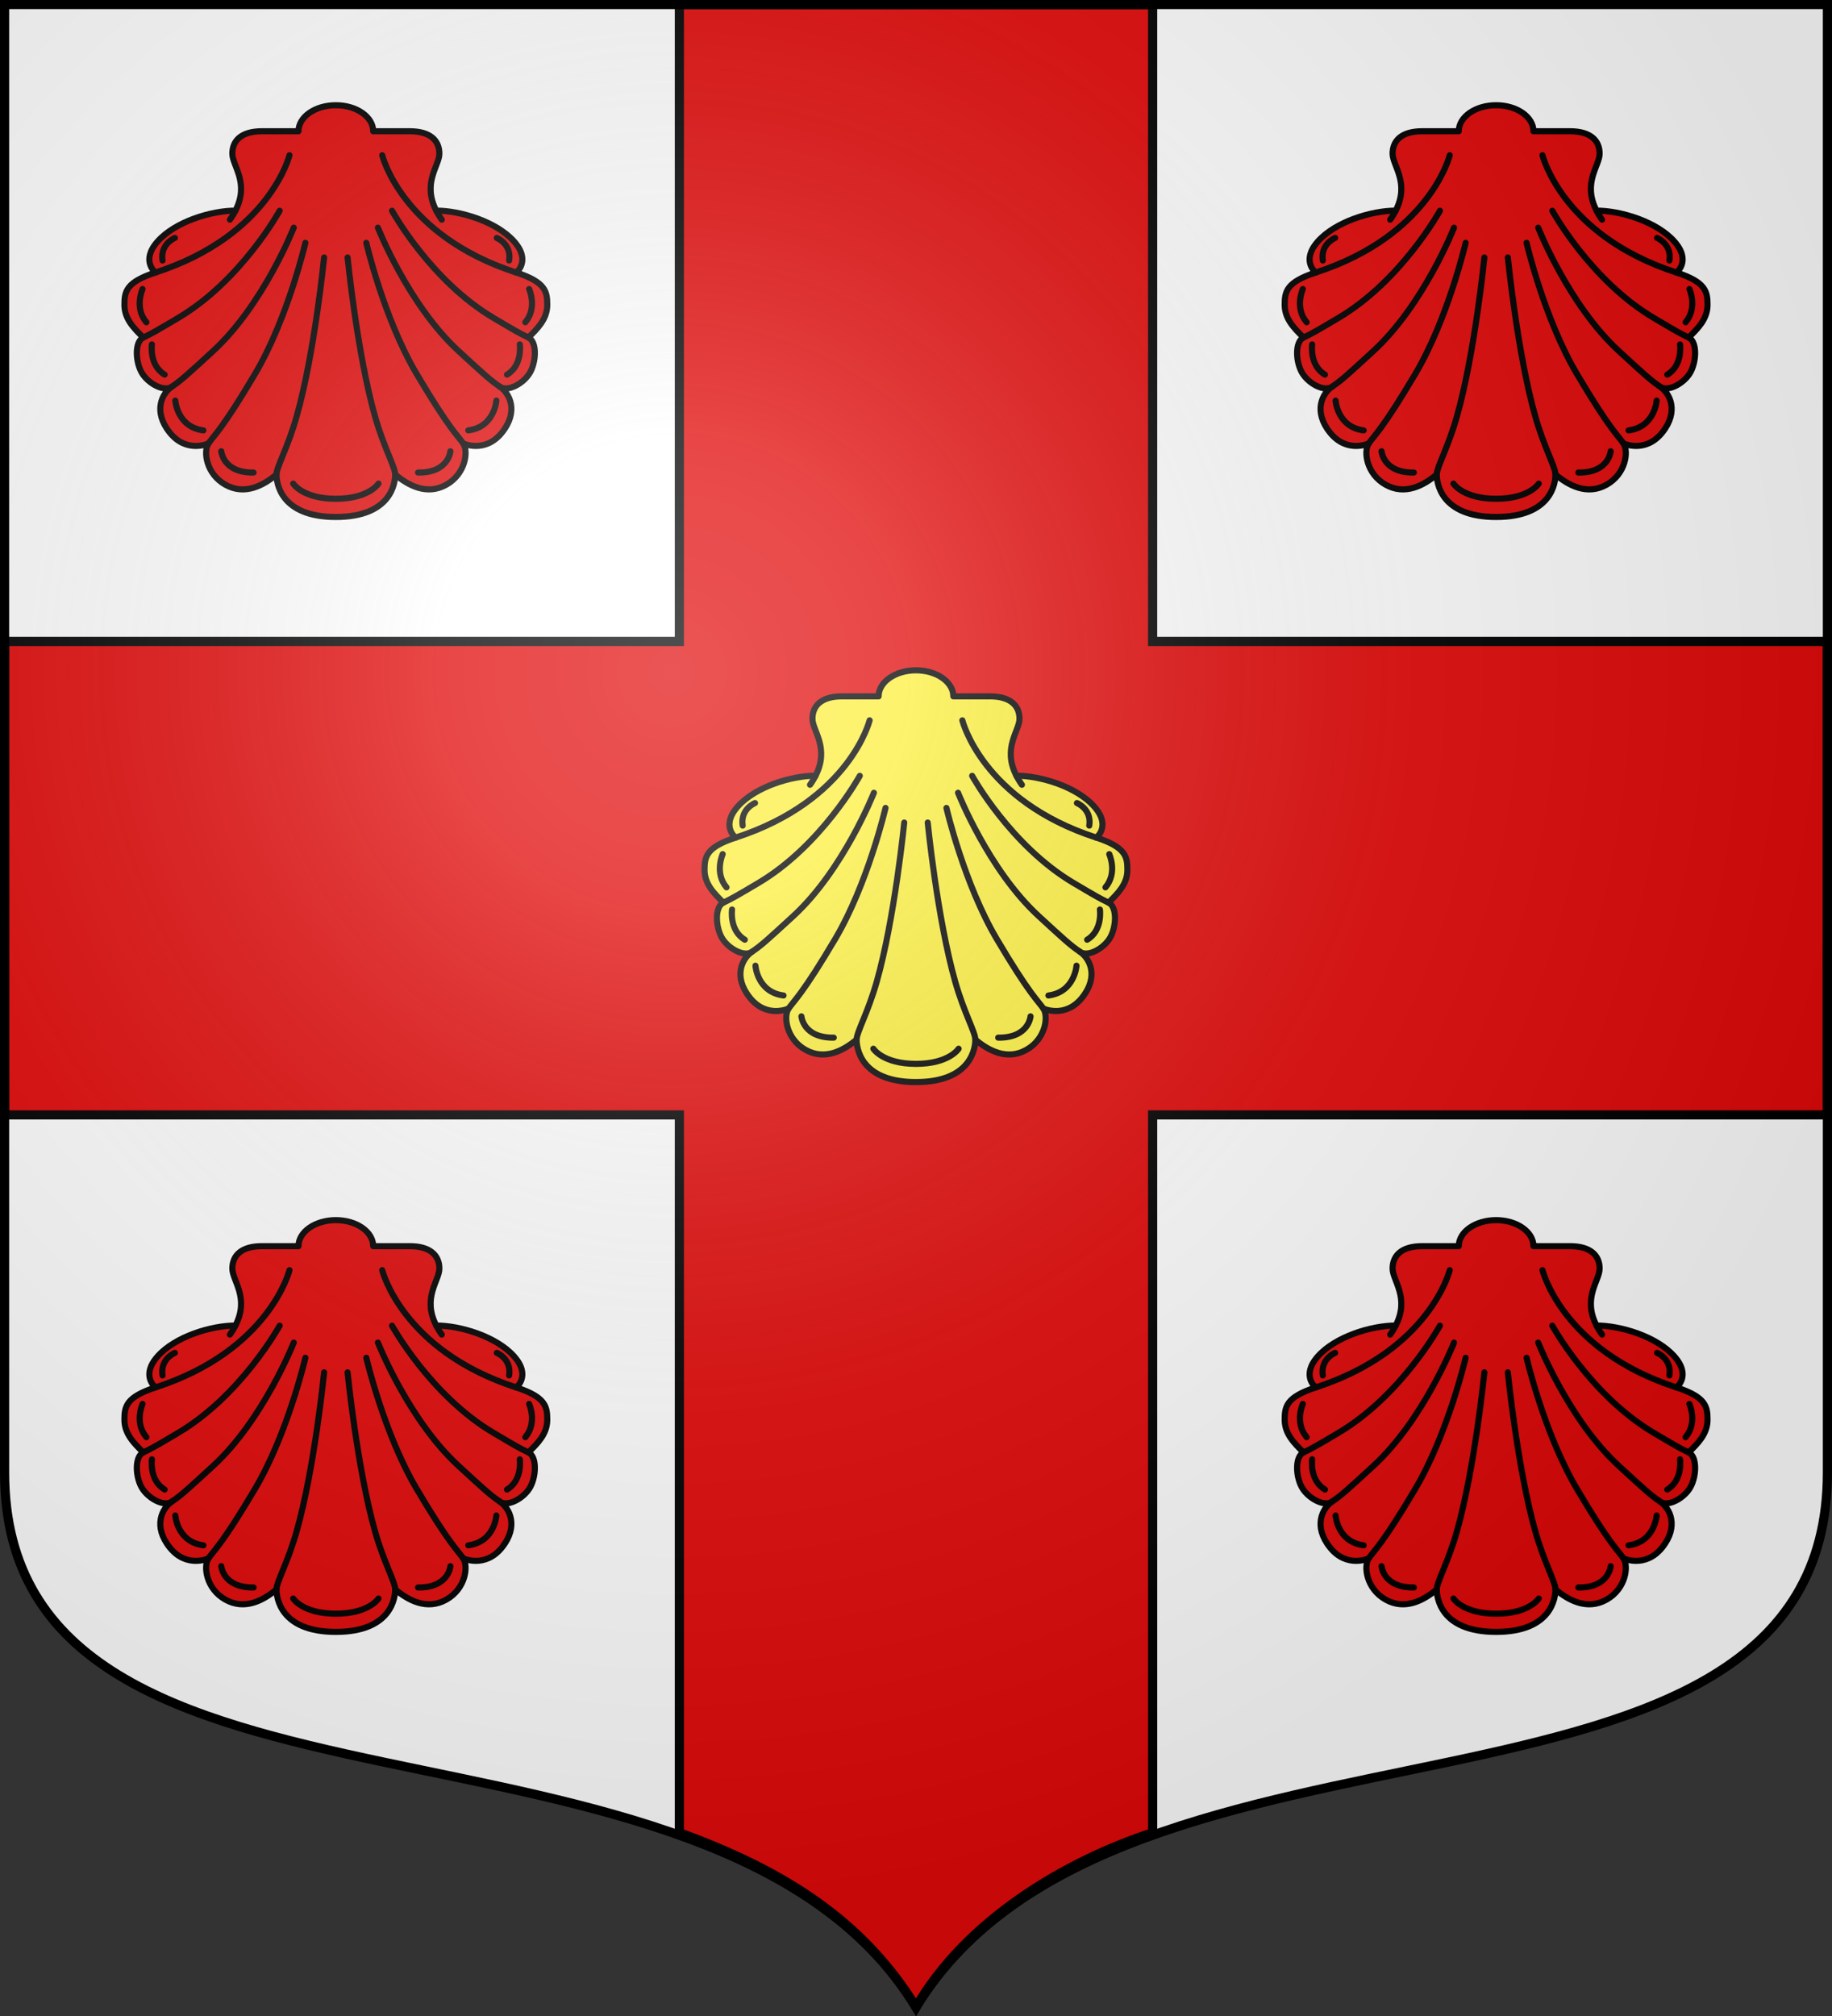 <svg xmlns="http://www.w3.org/2000/svg" xmlns:xlink="http://www.w3.org/1999/xlink" width="600" height="660" version="1"><rect width="100%" height="100%" fill="#333333" stroke="none"/><defs><g id="aj"><path id="ai" d="M0 0v1h.5L0 0z" transform="rotate(18 3.157 -.5)"/><use xlink:href="#ai" width="810" height="540" transform="scale(-1 1)"/></g><g id="bv"><path id="bu" d="M0 0v1h.5L0 0z" transform="rotate(18 3.157 -.5)"/><use xlink:href="#bu" width="810" height="540" transform="scale(-1 1)"/></g><g id="b"><path id="a" d="M0 0v1h.5L0 0z" transform="rotate(18 3.157 -.5)"/><use xlink:href="#a" width="810" height="540" transform="scale(-1 1)"/></g><g id="d"><path id="c" d="M0 0v1h.5L0 0z" transform="rotate(18 3.157 -.5)"/><use xlink:href="#c" width="810" height="540" transform="scale(-1 1)"/></g><g id="f"><path id="e" d="M0 0v1h.5L0 0z" transform="rotate(18 3.157 -.5)"/><use xlink:href="#e" width="810" height="540" transform="scale(-1 1)"/></g><g id="h"><path id="g" d="M0 0v1h.5L0 0z" transform="rotate(18 3.157 -.5)"/><use xlink:href="#g" width="810" height="540" transform="scale(-1 1)"/></g><g id="j"><path id="i" d="M0 0v1h.5L0 0z" transform="rotate(18 3.157 -.5)"/><use xlink:href="#i" width="810" height="540" transform="scale(-1 1)"/></g><g id="l"><path id="k" d="M0 0v1h.5L0 0z" transform="rotate(18 3.157 -.5)"/><use xlink:href="#k" width="810" height="540" transform="scale(-1 1)"/></g><g id="n"><path id="m" d="M0 0v1h.5L0 0z" transform="rotate(18 3.157 -.5)"/><use xlink:href="#m" width="810" height="540" transform="scale(-1 1)"/></g><g id="p"><path id="o" d="M0 0v1h.5L0 0z" transform="rotate(18 3.157 -.5)"/><use xlink:href="#o" width="810" height="540" transform="scale(-1 1)"/></g><g id="r"><path id="q" d="M0 0v1h.5L0 0z" transform="rotate(18 3.157 -.5)"/><use xlink:href="#q" width="810" height="540" transform="scale(-1 1)"/></g><g id="t"><path id="s" d="M0 0v1h.5L0 0z" transform="rotate(18 3.157 -.5)"/><use xlink:href="#s" width="810" height="540" transform="scale(-1 1)"/></g><g id="v"><path id="u" d="M0 0v1h.5L0 0z" transform="rotate(18 3.157 -.5)"/><use xlink:href="#u" width="810" height="540" transform="scale(-1 1)"/></g><g id="x"><path id="w" d="M0 0v1h.5L0 0z" transform="rotate(18 3.157 -.5)"/><use xlink:href="#w" width="810" height="540" transform="scale(-1 1)"/></g><g id="z"><path id="y" d="M0 0v1h.5L0 0z" transform="rotate(18 3.157 -.5)"/><use xlink:href="#y" width="810" height="540" transform="scale(-1 1)"/></g><g id="B"><path id="A" d="M0 0v1h.5L0 0z" transform="rotate(18 3.157 -.5)"/><use xlink:href="#A" width="810" height="540" transform="scale(-1 1)"/></g><g id="D"><path id="C" d="M0 0v1h.5L0 0z" transform="rotate(18 3.157 -.5)"/><use xlink:href="#C" width="810" height="540" transform="scale(-1 1)"/></g><g id="F"><path id="E" d="M0 0v1h.5L0 0z" transform="rotate(18 3.157 -.5)"/><use xlink:href="#E" width="810" height="540" transform="scale(-1 1)"/></g><g id="H"><path id="G" d="M0 0v1h.5L0 0z" transform="rotate(18 3.157 -.5)"/><use xlink:href="#G" width="810" height="540" transform="scale(-1 1)"/></g><g id="J"><path id="I" d="M0 0v1h.5L0 0z" transform="rotate(18 3.157 -.5)"/><use xlink:href="#I" width="810" height="540" transform="scale(-1 1)"/></g><g id="L"><path id="K" d="M0 0v1h.5L0 0z" transform="rotate(18 3.157 -.5)"/><use xlink:href="#K" width="810" height="540" transform="scale(-1 1)"/></g><g id="N"><path id="M" d="M0 0v1h.5L0 0z" transform="rotate(18 3.157 -.5)"/><use xlink:href="#M" width="810" height="540" transform="scale(-1 1)"/></g><g id="P"><path id="O" d="M0 0v1h.5L0 0z" transform="rotate(18 3.157 -.5)"/><use xlink:href="#O" width="810" height="540" transform="scale(-1 1)"/></g><g id="R"><path id="Q" d="M0 0v1h.5L0 0z" transform="rotate(18 3.157 -.5)"/><use xlink:href="#Q" width="810" height="540" transform="scale(-1 1)"/></g><g id="T"><path id="S" d="M0 0v1h.5L0 0z" transform="rotate(18 3.157 -.5)"/><use xlink:href="#S" width="810" height="540" transform="scale(-1 1)"/></g><g id="V"><path id="U" d="M0 0v1h.5L0 0z" transform="rotate(18 3.157 -.5)"/><use xlink:href="#U" width="810" height="540" transform="scale(-1 1)"/></g><g id="X"><path id="W" d="M0 0v1h.5L0 0z" transform="rotate(18 3.157 -.5)"/><use xlink:href="#W" width="810" height="540" transform="scale(-1 1)"/></g><g id="Z"><path id="Y" d="M0 0v1h.5L0 0z" transform="rotate(18 3.157 -.5)"/><use xlink:href="#Y" width="810" height="540" transform="scale(-1 1)"/></g><g id="ab"><path id="aa" d="M0 0v1h.5L0 0z" transform="rotate(18 3.157 -.5)"/><use xlink:href="#aa" width="810" height="540" transform="scale(-1 1)"/></g><g id="ad"><path id="ac" d="M0 0v1h.5L0 0z" transform="rotate(18 3.157 -.5)"/><use xlink:href="#ac" width="810" height="540" transform="scale(-1 1)"/></g><g id="af"><path id="ae" d="M0 0v1h.5L0 0z" transform="rotate(18 3.157 -.5)"/><use xlink:href="#ae" width="810" height="540" transform="scale(-1 1)"/></g><g id="ah"><path id="ag" d="M0 0v1h.5L0 0z" transform="rotate(18 3.157 -.5)"/><use xlink:href="#ag" width="810" height="540" transform="scale(-1 1)"/></g><g id="bt"><path id="bs" d="M0 0v1h.5L0 0z" transform="rotate(18 3.157 -.5)"/><use xlink:href="#bs" width="810" height="540" transform="scale(-1 1)"/></g><g id="al"><path id="ak" d="M0 0v1h.5L0 0z" transform="rotate(18 3.157 -.5)"/><use xlink:href="#ak" width="810" height="540" transform="scale(-1 1)"/></g><g id="an"><path id="am" d="M0 0v1h.5L0 0z" transform="rotate(18 3.157 -.5)"/><use xlink:href="#am" width="810" height="540" transform="scale(-1 1)"/></g><g id="ap"><path id="ao" d="M0 0v1h.5L0 0z" transform="rotate(18 3.157 -.5)"/><use xlink:href="#ao" width="810" height="540" transform="scale(-1 1)"/></g><g id="ar"><path id="aq" d="M0 0v1h.5L0 0z" transform="rotate(18 3.157 -.5)"/><use xlink:href="#aq" width="810" height="540" transform="scale(-1 1)"/></g><g id="at"><path id="as" d="M0 0v1h.5L0 0z" transform="rotate(18 3.157 -.5)"/><use xlink:href="#as" width="810" height="540" transform="scale(-1 1)"/></g><g id="av"><path id="au" d="M0 0v1h.5L0 0z" transform="rotate(18 3.157 -.5)"/><use xlink:href="#au" width="810" height="540" transform="scale(-1 1)"/></g><g id="ax"><path id="aw" d="M0 0v1h.5L0 0z" transform="rotate(18 3.157 -.5)"/><use xlink:href="#aw" width="810" height="540" transform="scale(-1 1)"/></g><g id="az"><path id="ay" d="M0 0v1h.5L0 0z" transform="rotate(18 3.157 -.5)"/><use xlink:href="#ay" width="810" height="540" transform="scale(-1 1)"/></g><g id="aB"><path id="aA" d="M0 0v1h.5L0 0z" transform="rotate(18 3.157 -.5)"/><use xlink:href="#aA" width="810" height="540" transform="scale(-1 1)"/></g><g id="aD"><path id="aC" d="M0 0v1h.5L0 0z" transform="rotate(18 3.157 -.5)"/><use xlink:href="#aC" width="810" height="540" transform="scale(-1 1)"/></g><g id="aF"><path id="aE" d="M0 0v1h.5L0 0z" transform="rotate(18 3.157 -.5)"/><use xlink:href="#aE" width="810" height="540" transform="scale(-1 1)"/></g><g id="aH"><path id="aG" d="M0 0v1h.5L0 0z" transform="rotate(18 3.157 -.5)"/><use xlink:href="#aG" width="810" height="540" transform="scale(-1 1)"/></g><g id="aJ"><path id="aI" d="M0 0v1h.5L0 0z" transform="rotate(18 3.157 -.5)"/><use xlink:href="#aI" width="810" height="540" transform="scale(-1 1)"/></g><g id="aL"><path id="aK" d="M0 0v1h.5L0 0z" transform="rotate(18 3.157 -.5)"/><use xlink:href="#aK" width="810" height="540" transform="scale(-1 1)"/></g><g id="aN"><path id="aM" d="M0 0v1h.5L0 0z" transform="rotate(18 3.157 -.5)"/><use xlink:href="#aM" width="810" height="540" transform="scale(-1 1)"/></g><g id="aP"><path id="aO" d="M0 0v1h.5L0 0z" transform="rotate(18 3.157 -.5)"/><use xlink:href="#aO" width="810" height="540" transform="scale(-1 1)"/></g><g id="aR"><path id="aQ" d="M0 0v1h.5L0 0z" transform="rotate(18 3.157 -.5)"/><use xlink:href="#aQ" width="810" height="540" transform="scale(-1 1)"/></g><g id="aT"><path id="aS" d="M0 0v1h.5L0 0z" transform="rotate(18 3.157 -.5)"/><use xlink:href="#aS" width="810" height="540" transform="scale(-1 1)"/></g><g id="aV"><path id="aU" d="M0 0v1h.5L0 0z" transform="rotate(18 3.157 -.5)"/><use xlink:href="#aU" width="810" height="540" transform="scale(-1 1)"/></g><g id="aX"><path id="aW" d="M0 0v1h.5L0 0z" transform="rotate(18 3.157 -.5)"/><use xlink:href="#aW" width="810" height="540" transform="scale(-1 1)"/></g><g id="aZ"><path id="aY" d="M0 0v1h.5L0 0z" transform="rotate(18 3.157 -.5)"/><use xlink:href="#aY" width="810" height="540" transform="scale(-1 1)"/></g><g id="bb"><path id="ba" d="M0 0v1h.5L0 0z" transform="rotate(18 3.157 -.5)"/><use xlink:href="#ba" width="810" height="540" transform="scale(-1 1)"/></g><g id="bd"><path id="bc" d="M0 0v1h.5L0 0z" transform="rotate(18 3.157 -.5)"/><use xlink:href="#bc" width="810" height="540" transform="scale(-1 1)"/></g><g id="bf"><path id="be" d="M0 0v1h.5L0 0z" transform="rotate(18 3.157 -.5)"/><use xlink:href="#be" width="810" height="540" transform="scale(-1 1)"/></g><g id="bh"><path id="bg" d="M0 0v1h.5L0 0z" transform="rotate(18 3.157 -.5)"/><use xlink:href="#bg" width="810" height="540" transform="scale(-1 1)"/></g><g id="bj"><path id="bi" d="M0 0v1h.5L0 0z" transform="rotate(18 3.157 -.5)"/><use xlink:href="#bi" width="810" height="540" transform="scale(-1 1)"/></g><g id="bl"><path id="bk" d="M0 0v1h.5L0 0z" transform="rotate(18 3.157 -.5)"/><use xlink:href="#bk" width="810" height="540" transform="scale(-1 1)"/></g><g id="bn"><path id="bm" d="M0 0v1h.5L0 0z" transform="rotate(18 3.157 -.5)"/><use xlink:href="#bm" width="810" height="540" transform="scale(-1 1)"/></g><g id="bp"><path id="bo" d="M0 0v1h.5L0 0z" transform="rotate(18 3.157 -.5)"/><use xlink:href="#bo" width="810" height="540" transform="scale(-1 1)"/></g><g id="br"><path id="bq" d="M0 0v1h.5L0 0z" transform="rotate(18 3.157 -.5)"/><use xlink:href="#bq" width="810" height="540" transform="scale(-1 1)"/></g><radialGradient id="bz" cx="-80" cy="-80" r="405" gradientUnits="userSpaceOnUse"><stop offset="0" stop-color="#fff" stop-opacity=".31"/><stop offset=".19" stop-color="#fff" stop-opacity=".25"/><stop offset=".6" stop-color="#6b6b6b" stop-opacity=".125"/><stop offset="1" stop-opacity=".125"/></radialGradient><path id="bw" d="M-298.5-298.5V183c0 129.055 231.64 65.948 298.5 175.5C66.86 248.948 298.5 312.055 298.5 183v-481.5h-597z"/></defs><g transform="translate(0 -392.362)"><use xlink:href="#bw" width="744.094" height="1052.362" fill="#fff" transform="translate(300 692.362)"/><path fill="#e20909" stroke="#000" stroke-width="3" d="M222.5 393.862v208.5H1.5v155h221v235c34.346 12.465 60.225 28.877 77.5 57.124 16.475-28.537 49.09-47.864 77.5-57.124v-235h221v-155h-221v-208.5z"/></g><g fill="#fcef3c" stroke="#000" stroke-linecap="round" stroke-linejoin="round" stroke-width="2"><path d="M299.992 354.25c18.422 0 19.44-11.484 19.44-13.91 4.27 3.58 10.388 6.926 16.737 3.348 6.349-3.578 7.272-10.966 5.54-13.505 0 0 7.156 3.347 12.698-3.58 5.54-6.925 2.54-12.811-.693-15.005 2.308 1.731 7.272-.693 9.58-4.156 2.31-3.463 2.77-10.504-.228-11.94 2.902-2.902 6.167-5.986 6.167-10.702 0-4.273-.487-7.437-10.176-10.58 0 0 4.994-3.782-.714-10.204-5.708-6.422-17.482-10.06-25.467-10.06-4.676-9.12 1.019-14.7 1.019-18.65 0-4.362-3.053-7.336-9.656-7.336h-12.014c0-4.71-5.477-8.526-12.233-8.526s-12.233 3.817-12.233 8.526h-12.015c-6.602 0-9.655 2.974-9.655 7.336 0 3.95 5.695 9.53 1.018 18.65-7.984 0-19.758 3.638-25.467 10.06-5.708 6.422-.713 10.204-.713 10.204-9.69 3.143-10.177 6.307-10.177 10.58 0 4.716 3.265 7.8 6.167 10.703-2.999 1.435-2.537 8.476-.228 11.939 2.308 3.463 7.271 5.887 9.58 4.156-3.231 2.193-6.233 8.08-.692 15.006 5.54 6.926 12.697 3.579 12.697 3.579-1.73 2.54-.808 9.927 5.541 13.505 6.349 3.578 12.466.232 16.737-3.347 0 2.425 1.019 13.909 19.44 13.909z"/><path fill="none" d="M296.148 269.286s-3.113 31.35-9.015 52.124c-2.886 10.157-6.58 16.505-6.58 18.93m23.284-71.054s3.113 31.35 9.015 52.124c2.886 10.157 6.58 16.505 6.58 18.93m-29.414-75.837s-5.77 24.817-16.507 42.94c-10.734 18.122-13.505 20.199-15.237 22.739m27.935-70.643s-9.955 25.278-26.433 40.4c-8.427 7.734-10.274 9.466-13.505 11.659m35.32-57.6s-12.599 22.885-33.243 35.09c-7.42 4.388-8.43 4.979-11.43 6.414m4.01-21.282c37.432-12.142 43.878-38.396 43.878-38.396"/><path d="M267.107 253.957a24.258 24.258 0 0 1-1.811 2.96"/><path fill="none" d="M309.966 264.503s5.772 24.817 16.507 42.94c10.735 18.122 13.505 20.199 15.237 22.739m-27.934-70.643s9.954 25.278 26.432 40.4c8.427 7.734 10.274 9.466 13.506 11.659m-35.32-57.6s12.599 22.885 33.243 35.09c7.42 4.388 8.43 4.979 11.43 6.414m-4.01-21.282c-37.432-12.142-43.878-38.396-43.878-38.396"/><path d="M332.876 253.957a24.267 24.267 0 0 0 1.812 2.96"/><path fill="none" d="M247.277 262.9s-4.879 1.952-4.042 7.388m-6.551 9.339s-2.788 6.133 1.254 10.872m1.812 7.249s-.975 6.829 4.181 9.896m3.486 8.503s.557 8.642 9.199 9.757m5.855 6.83s.557 7.11 10.593 6.97m79.643-76.804s4.879 1.952 4.042 7.388m6.551 9.339s2.788 6.133-1.254 10.872m-1.812 7.249s.975 6.829-4.182 9.896m-3.485 8.503s-.557 8.642-9.199 9.757m-5.855 6.83s-.558 7.11-10.593 6.97m-12.963 3.624s-3.118 4.96-13.965 4.96c-10.846 0-13.964-4.96-13.964-4.96"/></g><use xlink:href="#bx" width="100%" height="100%" transform="translate(0 -365)"/><use xlink:href="#by" width="100%" height="100%" transform="translate(0 -365)"/><use xlink:href="#by" id="bx" width="100%" height="100%" transform="translate(-380)"/><g id="by" fill="#fcef3c" stroke="#000" stroke-linecap="round" stroke-linejoin="round" stroke-width="2"><path fill="#e20909" d="M489.992 534.25c18.422 0 19.44-11.484 19.44-13.91 4.27 3.58 10.388 6.926 16.737 3.348 6.349-3.578 7.272-10.966 5.54-13.505 0 0 7.156 3.347 12.698-3.58 5.54-6.925 2.54-12.81-.693-15.005 2.308 1.731 7.272-.693 9.58-4.156 2.31-3.463 2.77-10.504-.228-11.94 2.902-2.902 6.167-5.986 6.167-10.702 0-4.273-.487-7.437-10.176-10.58 0 0 4.994-3.782-.714-10.204-5.708-6.422-17.482-10.06-25.467-10.06-4.676-9.12 1.019-14.7 1.019-18.65 0-4.362-3.053-7.336-9.656-7.336h-12.014c0-4.71-5.477-8.526-12.233-8.526s-12.233 3.817-12.233 8.526h-12.015c-6.602 0-9.655 2.974-9.655 7.336 0 3.95 5.695 9.53 1.018 18.65-7.984 0-19.758 3.638-25.467 10.06-5.708 6.422-.713 10.204-.713 10.204-9.69 3.143-10.177 6.307-10.177 10.58 0 4.716 3.265 7.8 6.167 10.703-2.999 1.435-2.537 8.476-.228 11.939 2.308 3.463 7.271 5.887 9.58 4.156-3.231 2.193-6.233 8.08-.692 15.006 5.54 6.926 12.697 3.579 12.697 3.579-1.73 2.54-.808 9.927 5.541 13.505 6.349 3.578 12.466.232 16.737-3.347 0 2.425 1.019 13.909 19.44 13.909z"/><path fill="none" d="M486.148 449.286s-3.113 31.35-9.015 52.124c-2.886 10.157-6.58 16.505-6.58 18.93m23.284-71.054s3.113 31.35 9.015 52.124c2.886 10.157 6.58 16.505 6.58 18.93m-29.414-75.837s-5.77 24.817-16.507 42.94c-10.734 18.122-13.505 20.199-15.237 22.739m27.935-70.643s-9.955 25.278-26.433 40.4c-8.427 7.734-10.274 9.466-13.505 11.659m35.32-57.6s-12.599 22.885-33.243 35.09c-7.42 4.388-8.43 4.979-11.43 6.414m4.01-21.282c37.432-12.142 43.878-38.396 43.878-38.396"/><path d="M457.107 433.957a24.258 24.258 0 0 1-1.81 2.96"/><path fill="none" d="M499.966 444.503s5.772 24.817 16.507 42.94c10.735 18.122 13.505 20.199 15.237 22.739m-27.934-70.643s9.954 25.278 26.432 40.4c8.427 7.734 10.274 9.466 13.506 11.659m-35.32-57.6s12.599 22.885 33.243 35.09c7.42 4.388 8.43 4.979 11.43 6.414m-4.01-21.282c-37.432-12.142-43.878-38.396-43.878-38.396"/><path d="M522.876 433.957a24.267 24.267 0 0 0 1.812 2.96"/><path fill="none" d="M437.277 442.9s-4.879 1.952-4.042 7.388m-6.551 9.339s-2.788 6.133 1.254 10.872m1.812 7.249s-.975 6.829 4.181 9.896m3.486 8.503s.557 8.642 9.199 9.757m5.855 6.83s.557 7.11 10.593 6.97m79.643-76.804s4.879 1.952 4.042 7.388m6.551 9.339s2.788 6.133-1.254 10.872m-1.812 7.249s.975 6.829-4.182 9.896m-3.485 8.503s-.557 8.642-9.199 9.757m-5.855 6.83s-.558 7.11-10.593 6.97m-12.963 3.624s-3.118 4.96-13.965 4.96c-10.846 0-13.964-4.96-13.964-4.96"/></g><use xlink:href="#bw" width="744.094" height="1052.362" fill="url(#bz)" transform="translate(300 300)"/><use xlink:href="#bw" width="744.094" height="1052.362" fill="none" stroke="#000" stroke-width="3.003" transform="matrix(1 0 0 .998 300 299.374)"/></svg>
